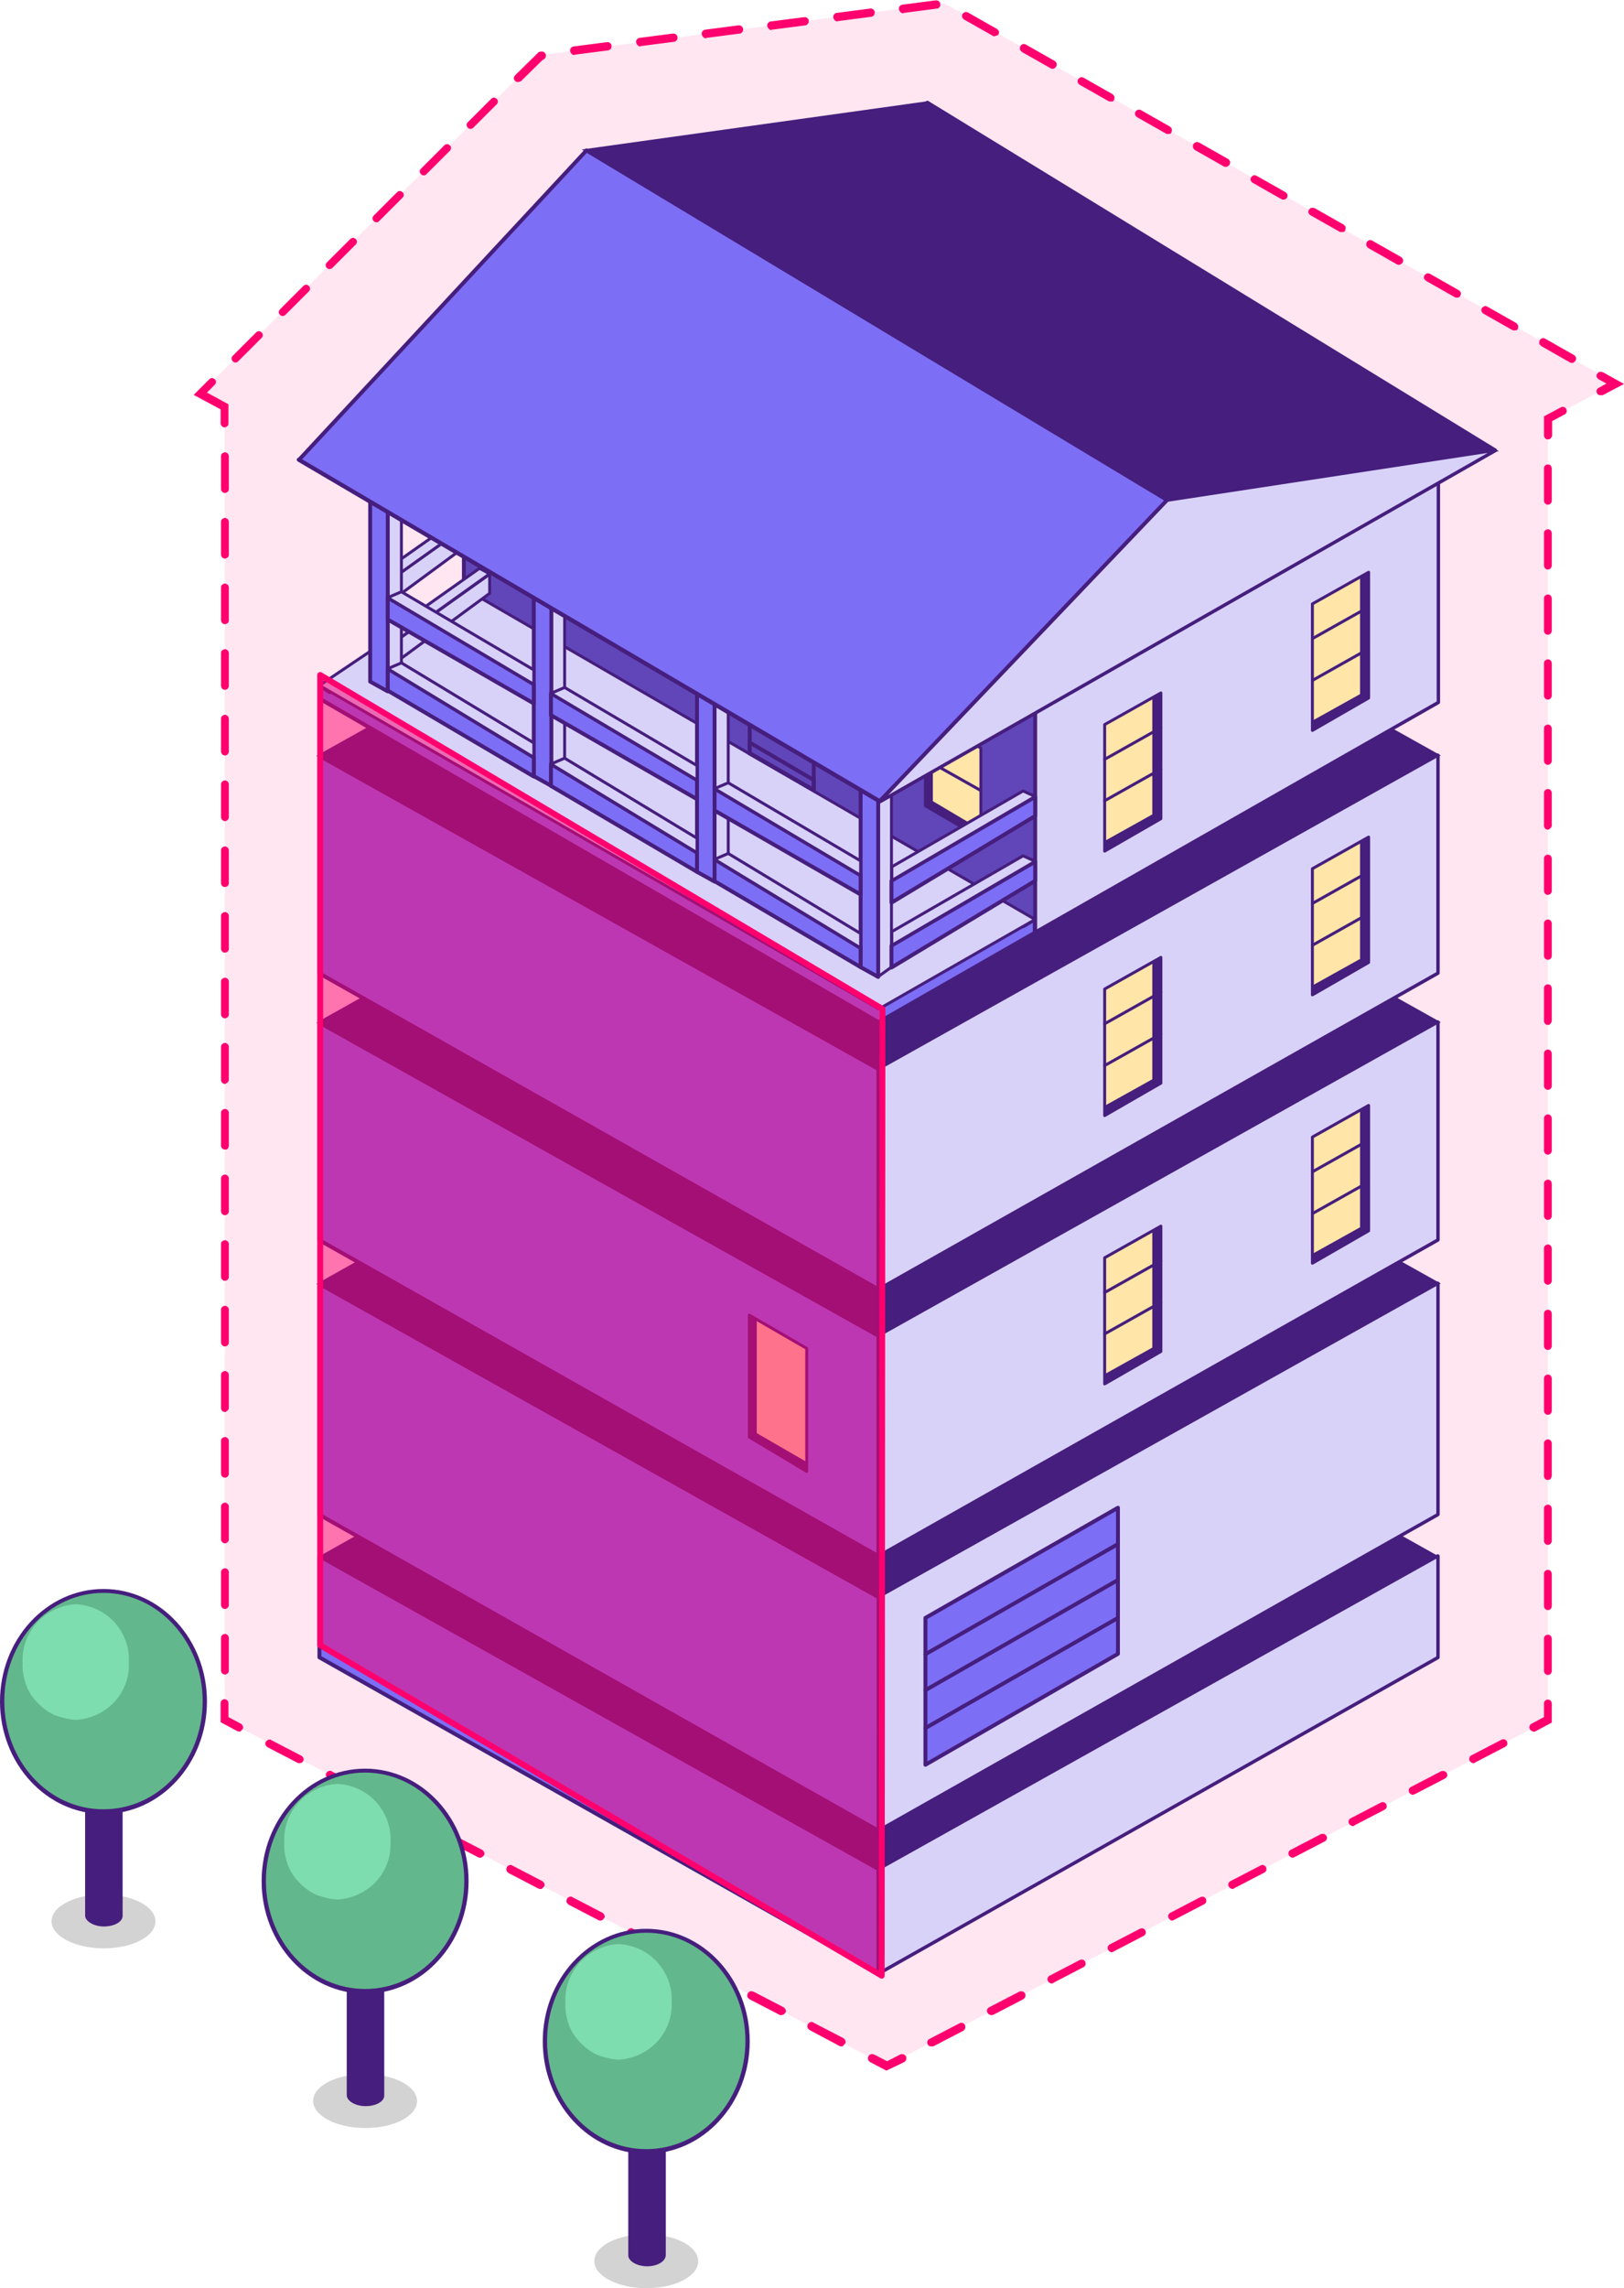 <?xml version="1.0" encoding="utf-8"?>
<!-- Generator: Adobe Illustrator 24.0.1, SVG Export Plug-In . SVG Version: 6.00 Build 0)  -->
<svg version="1.1" id="Livello_1" xmlns="http://www.w3.org/2000/svg" xmlns:xlink="http://www.w3.org/1999/xlink" x="0px" y="0px"
	 viewBox="0 0 415.9 585.8" style="enable-background:new 0 0 415.9 585.8;" xml:space="preserve">
<style type="text/css">
	.st0{clip-path:url(#SVGID_2_);}
	.st1{opacity:0.1;fill:#FF006E;enable-background:new    ;}
	.st2{fill:#FF006E;}
	.st3{clip-path:url(#SVGID_4_);}
	.st4{fill:#D3D3D3;}
	.st5{fill:#461E7D;}
	.st6{fill:#63B78C;}
	.st7{fill:#7EDDAF;}
	.st8{clip-path:url(#SVGID_6_);}
	.st9{clip-path:url(#SVGID_8_);}
	.st10{clip-path:url(#SVGID_10_);}
	.st11{fill:#7D6EF6;stroke:#461E7D;stroke-linecap:round;stroke-linejoin:round;}
	.st12{fill:#D8D2F9;stroke:#461E7D;stroke-width:0.75;stroke-linecap:round;stroke-linejoin:round;}
	.st13{fill:#461E7D;stroke:#461E7D;stroke-width:0.75;stroke-miterlimit:10;}
	.st14{fill:#7D6EF6;}
	.st15{fill:none;stroke:#461E7D;stroke-linecap:round;stroke-linejoin:round;}
	.st16{fill:#D8D2F9;}
	.st17{fill:none;stroke:#461E7D;stroke-width:0.75;stroke-linecap:round;stroke-linejoin:round;}
	.st18{opacity:0.5;fill:#461E7D;enable-background:new    ;}
	.st19{fill:#FFE5A8;stroke:#461E7D;stroke-width:0.75;stroke-linecap:round;stroke-linejoin:round;}
	.st20{fill:none;stroke:#461E7D;stroke-miterlimit:10;}
	.st21{fill:#FF006E;fill-opacity:0.5;stroke:#FF006E;stroke-width:1.5;stroke-linecap:round;stroke-linejoin:round;}
</style>
<g>
	<defs>
		<rect id="SVGID_1_" x="49.5" width="366.4" height="530.1"/>
	</defs>
	<clipPath id="SVGID_2_">
		<use xlink:href="#SVGID_1_"  style="overflow:visible;"/>
	</clipPath>
	<g class="st0">
		<path class="st1" d="M413.7,98.1L241.8,0.8L138.4,14.1l-87.1,86.6l6.2,3.4l0.1,59.9v276.3L227,528.9l169.4-88.5V107.3L413.7,98.1z
			"/>
		<path class="st2" d="M410,101.2c-0.2,0-0.4-0.1-0.6-0.1c-0.2-0.1-0.3-0.2-0.4-0.4c-0.1-0.2-0.2-0.5-0.1-0.8
			c0.1-0.3,0.3-0.5,0.5-0.6l2-1.1l-2-1.1c-0.2-0.1-0.4-0.4-0.5-0.6c-0.1-0.3,0-0.6,0.1-0.8c0.1-0.1,0.2-0.2,0.3-0.3
			c0.1-0.1,0.2-0.2,0.4-0.2c0.1,0,0.3,0,0.4,0c0.1,0,0.3,0.1,0.4,0.1l5.4,3l-5.5,2.9C410.3,101.1,410.1,101.2,410,101.2z"/>
		<path class="st2" d="M402.6,92.9c-0.2,0-0.4,0-0.5-0.1l-7.4-4.2c-0.1-0.1-0.2-0.2-0.3-0.3c-0.1-0.1-0.2-0.2-0.2-0.4
			c0-0.1,0-0.3,0-0.4c0-0.1,0.1-0.3,0.1-0.4c0.1-0.2,0.4-0.4,0.6-0.5c0.3-0.1,0.6,0,0.8,0.1l7.4,4.2c0.2,0.1,0.4,0.4,0.5,0.6
			c0.1,0.3,0,0.6-0.1,0.8c-0.1,0.2-0.2,0.3-0.4,0.4C403,92.9,402.8,92.9,402.6,92.9z M60.3,92.8c-0.1,0-0.3,0-0.4-0.1
			c-0.1-0.1-0.2-0.1-0.3-0.2c-0.2-0.2-0.3-0.5-0.3-0.7c0-0.3,0.1-0.5,0.3-0.7l6-6c0.1-0.1,0.2-0.2,0.3-0.2c0.1-0.1,0.3-0.1,0.4-0.1
			c0.1,0,0.3,0,0.4,0.1c0.1,0.1,0.2,0.1,0.3,0.2c0.2,0.2,0.3,0.5,0.3,0.7s-0.1,0.5-0.3,0.7l-6,6c-0.1,0.1-0.2,0.2-0.3,0.2
			C60.6,92.8,60.5,92.8,60.3,92.8z M387.8,84.6c-0.2,0-0.4,0-0.5-0.1l-7.4-4.2c-0.2-0.1-0.4-0.4-0.5-0.6c-0.1-0.3,0-0.6,0.1-0.8
			c0.1-0.2,0.4-0.4,0.6-0.5c0.3-0.1,0.6,0,0.8,0.1l7.4,4.2c0.1,0.1,0.2,0.2,0.3,0.3c0.1,0.1,0.1,0.2,0.2,0.4c0,0.1,0,0.3,0,0.4
			c0,0.1-0.1,0.3-0.1,0.4c-0.1,0.2-0.2,0.3-0.4,0.4C388.2,84.5,388,84.6,387.8,84.6z M72.4,80.9c-0.1,0-0.3,0-0.4-0.1
			c-0.1-0.1-0.2-0.1-0.3-0.2c-0.1-0.1-0.2-0.2-0.2-0.3c-0.1-0.1-0.1-0.3-0.1-0.4c0-0.1,0-0.3,0.1-0.4c0.1-0.1,0.1-0.2,0.2-0.3l6-6
			c0.1-0.1,0.2-0.2,0.3-0.2c0.1-0.1,0.3-0.1,0.4-0.1s0.3,0,0.4,0.1c0.1,0.1,0.2,0.1,0.3,0.2c0.2,0.2,0.3,0.5,0.3,0.7
			c0,0.3-0.1,0.5-0.3,0.7l-6,6c-0.1,0.1-0.2,0.2-0.4,0.2C72.7,80.9,72.5,80.9,72.4,80.9L72.4,80.9z M373.1,76.2
			c-0.2,0-0.4,0-0.5-0.1l-7.4-4.2c-0.2-0.1-0.4-0.4-0.5-0.6c-0.1-0.3,0-0.6,0.1-0.8c0.1-0.2,0.4-0.4,0.6-0.5c0.3-0.1,0.6,0,0.8,0.1
			l7.4,4.2c0.2,0.1,0.4,0.4,0.5,0.6c0.1,0.3,0,0.6-0.1,0.8c-0.1,0.2-0.2,0.3-0.4,0.4C373.5,76.2,373.3,76.2,373.1,76.2L373.1,76.2z
			 M84.4,68.9c-0.1,0-0.3,0-0.4-0.1c-0.1-0.1-0.2-0.1-0.3-0.2c-0.2-0.2-0.3-0.5-0.3-0.7c0-0.3,0.1-0.5,0.3-0.7l6-6
			c0.1-0.1,0.2-0.2,0.3-0.2c0.1-0.1,0.3-0.1,0.4-0.1c0.1,0,0.3,0,0.4,0.1c0.1,0.1,0.2,0.1,0.3,0.2c0.1,0.1,0.2,0.2,0.2,0.3
			c0.1,0.1,0.1,0.3,0.1,0.4c0,0.1,0,0.3-0.1,0.4c-0.1,0.1-0.1,0.2-0.2,0.3l-6,6c-0.1,0.1-0.2,0.2-0.3,0.2
			C84.7,68.8,84.5,68.9,84.4,68.9z M358.3,67.8c-0.2,0-0.4,0-0.5-0.1l-7.4-4.2c-0.1-0.1-0.2-0.2-0.3-0.3c-0.1-0.1-0.1-0.2-0.2-0.4
			c0-0.1,0-0.3,0-0.4c0-0.1,0.1-0.3,0.1-0.4c0.1-0.2,0.4-0.4,0.6-0.5s0.6,0,0.8,0.1l7.4,4.2c0.2,0.1,0.4,0.4,0.5,0.6
			c0.1,0.3,0,0.6-0.1,0.8c-0.1,0.2-0.2,0.3-0.4,0.4C358.6,67.7,358.5,67.8,358.3,67.8z M343.5,59.4c-0.2,0-0.4,0-0.5-0.1l-7.4-4.2
			c-0.2-0.1-0.4-0.4-0.5-0.6c-0.1-0.3,0-0.6,0.1-0.8c0.1-0.1,0.2-0.2,0.3-0.3c0.1-0.1,0.2-0.2,0.4-0.2c0.1,0,0.3,0,0.4,0
			c0.1,0,0.3,0.1,0.4,0.1l7.4,4.2c0.1,0.1,0.2,0.2,0.3,0.3c0.1,0.1,0.2,0.2,0.2,0.4c0,0.1,0,0.3,0,0.4c0,0.1-0.1,0.3-0.1,0.4
			c-0.1,0.2-0.2,0.3-0.4,0.4C343.9,59.4,343.7,59.4,343.5,59.4L343.5,59.4z M96.4,56.9c-0.1,0-0.3,0-0.4-0.1
			c-0.1-0.1-0.2-0.1-0.3-0.2c-0.1-0.1-0.2-0.2-0.2-0.3c-0.1-0.1-0.1-0.3-0.1-0.4c0-0.1,0-0.3,0.1-0.4c0.1-0.1,0.1-0.2,0.2-0.3l6-6
			c0.1-0.1,0.2-0.2,0.3-0.2c0.1-0.1,0.3-0.1,0.4-0.1s0.3,0,0.4,0.1c0.1,0.1,0.2,0.1,0.3,0.2c0.2,0.2,0.3,0.5,0.3,0.7
			c0,0.3-0.1,0.5-0.3,0.7l-6,6C97,56.8,96.7,56.9,96.4,56.9L96.4,56.9z M328.7,51.1c-0.2,0-0.4,0-0.5-0.1l-7.4-4.2
			c-0.2-0.1-0.4-0.4-0.5-0.6c-0.1-0.3,0-0.6,0.1-0.8c0.1-0.2,0.4-0.4,0.6-0.5c0.3-0.1,0.6,0,0.8,0.1l7.4,4.2
			c0.2,0.1,0.4,0.4,0.5,0.6c0.1,0.3,0,0.6-0.1,0.8c-0.1,0.2-0.2,0.3-0.4,0.4C329.1,51,328.9,51.1,328.7,51.1L328.7,51.1z
			 M108.5,44.9c-0.1,0-0.3,0-0.4-0.1c-0.1-0.1-0.2-0.1-0.3-0.2c-0.2-0.2-0.3-0.5-0.3-0.7c0-0.3,0.1-0.5,0.3-0.7l6-6
			c0.1-0.1,0.2-0.2,0.3-0.2c0.1-0.1,0.3-0.1,0.4-0.1s0.3,0,0.4,0.1c0.1,0.1,0.2,0.1,0.3,0.2c0.1,0.1,0.2,0.2,0.2,0.3
			c0.1,0.1,0.1,0.3,0.1,0.4c0,0.1,0,0.3-0.1,0.4c-0.1,0.1-0.1,0.2-0.2,0.3l-6,6c-0.1,0.1-0.2,0.2-0.3,0.2
			C108.8,44.9,108.6,44.9,108.5,44.9L108.5,44.9z M313.9,42.7c-0.2,0-0.4,0-0.5-0.1l-7.4-4.2c-0.1-0.1-0.2-0.2-0.3-0.3
			c-0.1-0.1-0.1-0.2-0.2-0.4c0-0.1,0-0.3,0-0.4c0-0.1,0.1-0.3,0.1-0.4c0.1-0.1,0.2-0.2,0.3-0.3c0.1-0.1,0.2-0.1,0.4-0.2s0.3,0,0.4,0
			s0.3,0.1,0.4,0.1l7.4,4.2c0.2,0.1,0.4,0.4,0.5,0.6c0.1,0.3,0,0.6-0.1,0.8c-0.1,0.2-0.2,0.3-0.4,0.4
			C314.3,42.7,314.1,42.7,313.9,42.7z M299.1,34.3c-0.2,0-0.4,0-0.5-0.1l-7.4-4.2c-0.2-0.1-0.4-0.4-0.5-0.6c-0.1-0.3,0-0.6,0.1-0.8
			c0.1-0.2,0.4-0.4,0.6-0.5c0.3-0.1,0.6,0,0.8,0.1l7.4,4.2c0.1,0.1,0.2,0.2,0.3,0.3c0.1,0.1,0.2,0.2,0.2,0.4c0,0.1,0,0.3,0,0.4
			c0,0.1-0.1,0.3-0.1,0.4c-0.1,0.2-0.2,0.3-0.4,0.4C299.5,34.3,299.3,34.3,299.1,34.3z M120.5,33c-0.1,0-0.3,0-0.4-0.1
			c-0.1-0.1-0.2-0.1-0.3-0.2c-0.2-0.2-0.3-0.5-0.3-0.7c0-0.3,0.1-0.5,0.3-0.7l6-6c0.1-0.1,0.2-0.2,0.3-0.2c0.1-0.1,0.3-0.1,0.4-0.1
			c0.1,0,0.3,0,0.4,0.1c0.1,0.1,0.2,0.1,0.3,0.2c0.2,0.2,0.3,0.5,0.3,0.7s-0.1,0.5-0.3,0.7l-6,6C121.1,32.8,120.8,33,120.5,33z
			 M284.4,26c-0.2,0-0.4-0.1-0.5-0.1l-7.4-4.2c-0.2-0.1-0.4-0.4-0.5-0.6c-0.1-0.3,0-0.6,0.1-0.8c0.1-0.2,0.4-0.4,0.6-0.5
			c0.3-0.1,0.6,0,0.8,0.1l7.4,4.2c0.1,0.1,0.2,0.2,0.3,0.3c0.1,0.1,0.1,0.2,0.2,0.4c0,0.1,0,0.3,0,0.4c0,0.1-0.1,0.3-0.1,0.4
			c-0.1,0.2-0.2,0.3-0.4,0.4C284.7,25.9,284.6,26,284.4,26z M132.6,21c-0.1,0-0.3,0-0.4-0.1c-0.1-0.1-0.2-0.1-0.3-0.2
			c-0.1-0.1-0.2-0.2-0.2-0.3c-0.1-0.1-0.1-0.3-0.1-0.4c0-0.1,0-0.3,0.1-0.4c0.1-0.1,0.1-0.2,0.2-0.3l6.1-6l0.6-0.1
			c0.3,0,0.6,0,0.8,0.2s0.4,0.4,0.4,0.7c0,0.3,0,0.5-0.2,0.8c-0.2,0.2-0.4,0.4-0.6,0.4l-5.6,5.5C133.1,20.9,132.9,21,132.6,21z
			 M269.6,17.6c-0.2,0-0.4,0-0.5-0.1l-7.4-4.2c-0.1-0.1-0.2-0.2-0.3-0.3c-0.1-0.1-0.1-0.2-0.2-0.4c0-0.1,0-0.3,0-0.4
			c0-0.1,0.1-0.3,0.1-0.4c0.1-0.2,0.4-0.4,0.6-0.5c0.3-0.1,0.6,0,0.8,0.1l7.4,4.2c0.2,0.1,0.4,0.4,0.5,0.6c0.1,0.3,0,0.6-0.1,0.8
			c-0.1,0.2-0.2,0.3-0.4,0.4C270,17.6,269.8,17.6,269.6,17.6z M147.1,14.1c-0.3,0-0.5-0.1-0.7-0.3c-0.2-0.2-0.3-0.4-0.4-0.7
			c0-0.3,0-0.6,0.2-0.8c0.2-0.2,0.4-0.4,0.7-0.4l8.5-1.1c0.1,0,0.3,0,0.4,0c0.1,0,0.3,0.1,0.4,0.2c0.1,0.1,0.2,0.2,0.3,0.3
			c0.1,0.1,0.1,0.3,0.1,0.4c0,0.3,0,0.6-0.2,0.8c-0.2,0.2-0.4,0.4-0.7,0.4l-8.5,1.1H147.1z M164,11.9c-0.3,0-0.5-0.1-0.7-0.3
			c-0.2-0.2-0.3-0.4-0.4-0.7c0-0.3,0-0.6,0.2-0.8c0.2-0.2,0.4-0.4,0.7-0.4l8.5-1.1c0.3,0,0.6,0,0.8,0.2c0.2,0.2,0.4,0.4,0.4,0.7
			c0,0.3,0,0.6-0.2,0.8c-0.2,0.2-0.4,0.4-0.7,0.4l-8.5,1.1L164,11.9z M180.8,9.8c-0.3,0-0.5-0.1-0.7-0.3c-0.2-0.2-0.3-0.4-0.4-0.7
			c0-0.3,0-0.6,0.2-0.8c0.2-0.2,0.4-0.4,0.7-0.4l8.5-1.1c0.3,0,0.6,0,0.8,0.2s0.4,0.4,0.4,0.7c0,0.1,0,0.3,0,0.4s-0.1,0.3-0.2,0.4
			c-0.1,0.1-0.2,0.2-0.3,0.3c-0.1,0.1-0.3,0.1-0.4,0.1l-8.5,1.1L180.8,9.8z M254.8,9.3c-0.2,0-0.4,0-0.5-0.1L246.9,5
			c-0.2-0.1-0.4-0.4-0.5-0.6c-0.1-0.3,0-0.6,0.1-0.8c0.1-0.2,0.4-0.4,0.6-0.5c0.3-0.1,0.6,0,0.8,0.1l7.4,4.2
			c0.2,0.1,0.4,0.4,0.5,0.6c0.1,0.3,0,0.6-0.1,0.8c-0.1,0.1-0.2,0.3-0.4,0.3s-0.3,0.1-0.5,0.1V9.3z M197.6,7.7
			c-0.3,0-0.5-0.1-0.7-0.3c-0.2-0.2-0.3-0.4-0.4-0.7c0-0.1,0-0.3,0-0.4c0-0.1,0.1-0.3,0.2-0.4c0.1-0.1,0.2-0.2,0.3-0.3
			c0.1-0.1,0.3-0.1,0.4-0.1l8.5-1.1c0.1,0,0.3,0,0.4,0c0.1,0,0.3,0.1,0.4,0.2c0.1,0.1,0.2,0.2,0.3,0.3c0.1,0.1,0.1,0.3,0.1,0.4
			c0,0.3,0,0.6-0.2,0.8c-0.2,0.2-0.4,0.4-0.7,0.4l-8.5,1.1H197.6z M214.5,5.5c-0.3,0-0.5-0.1-0.7-0.3c-0.2-0.2-0.3-0.4-0.4-0.7
			c0-0.3,0-0.6,0.2-0.8c0.2-0.2,0.4-0.4,0.7-0.4l8.5-1.1c0.1,0,0.3,0,0.4,0c0.1,0,0.3,0.1,0.4,0.2c0.1,0.1,0.2,0.2,0.3,0.3
			s0.1,0.3,0.1,0.4c0,0.3,0,0.6-0.2,0.8c-0.2,0.2-0.4,0.4-0.7,0.4l-8.5,1.1H214.5z M231.3,3.4c-0.3,0-0.5-0.1-0.7-0.3
			c-0.2-0.2-0.3-0.4-0.4-0.7c0-0.3,0-0.6,0.2-0.8c0.2-0.2,0.4-0.4,0.7-0.4l8.5-1.1c0.3,0,0.6,0,0.8,0.2c0.2,0.2,0.4,0.4,0.4,0.7
			c0,0.1,0,0.3,0,0.4c0,0.1-0.1,0.3-0.2,0.4c-0.1,0.1-0.2,0.2-0.3,0.3c-0.1,0.1-0.3,0.1-0.4,0.1l-8.4,1.1L231.3,3.4z"/>
		<path class="st2" d="M57.5,109.4c-0.3,0-0.5-0.1-0.7-0.3c-0.2-0.2-0.3-0.5-0.3-0.7v-3.6l-6.9-3.7l4-4c0.1-0.1,0.2-0.2,0.3-0.2
			c0.1-0.1,0.3-0.1,0.4-0.1c0.1,0,0.3,0,0.4,0.1c0.1,0.1,0.2,0.1,0.3,0.2c0.1,0.1,0.2,0.2,0.2,0.3c0.1,0.1,0.1,0.3,0.1,0.4
			c0,0.1,0,0.3-0.1,0.4c-0.1,0.1-0.1,0.2-0.2,0.3l-2,2l5.5,3v4.9c0,0.3-0.1,0.6-0.3,0.7C58,109.3,57.8,109.4,57.5,109.4L57.5,109.4z
			"/>
		<path class="st2" d="M57.6,428.7c-0.3,0-0.5-0.1-0.7-0.3c-0.2-0.2-0.3-0.5-0.3-0.7v-8.4c0-0.3,0.1-0.5,0.3-0.7
			c0.2-0.2,0.5-0.3,0.7-0.3s0.5,0.1,0.7,0.3c0.2,0.2,0.3,0.5,0.3,0.7v8.4c0,0.3-0.1,0.5-0.3,0.7C58.1,428.6,57.8,428.7,57.6,428.7z
			 M57.6,411.9c-0.3,0-0.5-0.1-0.7-0.3c-0.2-0.2-0.3-0.5-0.3-0.7v-8.4c0-0.3,0.1-0.6,0.3-0.7c0.2-0.2,0.5-0.3,0.7-0.3
			s0.5,0.1,0.7,0.3c0.2,0.2,0.3,0.5,0.3,0.7v8.4c0,0.1,0,0.3-0.1,0.4c-0.1,0.1-0.1,0.2-0.2,0.3c-0.1,0.1-0.2,0.2-0.3,0.2
			C57.8,411.9,57.7,411.9,57.6,411.9L57.6,411.9z M57.6,395.1c-0.3,0-0.5-0.1-0.7-0.3c-0.2-0.2-0.3-0.5-0.3-0.7v-8.4
			c0-0.3,0.1-0.5,0.3-0.7c0.2-0.2,0.5-0.3,0.7-0.3s0.5,0.1,0.7,0.3c0.2,0.2,0.3,0.5,0.3,0.7v8.4c0,0.1,0,0.3-0.1,0.4
			c-0.1,0.1-0.1,0.2-0.2,0.3c-0.1,0.1-0.2,0.2-0.3,0.2C57.8,395.1,57.7,395.1,57.6,395.1L57.6,395.1z M57.6,378.3
			c-0.3,0-0.5-0.1-0.7-0.3c-0.2-0.2-0.3-0.5-0.3-0.7v-8.4c0-0.3,0.1-0.6,0.3-0.7c0.2-0.2,0.5-0.3,0.7-0.3s0.5,0.1,0.7,0.3
			c0.2,0.2,0.3,0.5,0.3,0.7v8.4c0,0.1,0,0.3-0.1,0.4c-0.1,0.1-0.1,0.2-0.2,0.3c-0.1,0.1-0.2,0.2-0.3,0.2
			C57.8,378.3,57.7,378.3,57.6,378.3L57.6,378.3z M57.6,361.5c-0.3,0-0.5-0.1-0.7-0.3c-0.2-0.2-0.3-0.5-0.3-0.7V352
			c0-0.3,0.1-0.6,0.3-0.7c0.2-0.2,0.5-0.3,0.7-0.3s0.5,0.1,0.7,0.3c0.2,0.2,0.3,0.5,0.3,0.7v8.4c0,0.1,0,0.3-0.1,0.4
			c-0.1,0.1-0.1,0.2-0.2,0.3s-0.2,0.2-0.3,0.2C57.8,361.5,57.7,361.5,57.6,361.5L57.6,361.5z M57.6,344.7c-0.3,0-0.5-0.1-0.7-0.3
			c-0.2-0.2-0.3-0.5-0.3-0.7v-8.4c0-0.3,0.1-0.5,0.3-0.7c0.2-0.2,0.5-0.3,0.7-0.3s0.5,0.1,0.7,0.3c0.2,0.2,0.3,0.5,0.3,0.7v8.4
			c0,0.1,0,0.3-0.1,0.4c-0.1,0.1-0.1,0.2-0.2,0.3c-0.1,0.1-0.2,0.2-0.3,0.2C57.8,344.7,57.7,344.7,57.6,344.7L57.6,344.7z
			 M57.6,327.9c-0.3,0-0.5-0.1-0.7-0.3c-0.2-0.2-0.3-0.5-0.3-0.7v-8.4c0-0.3,0.1-0.6,0.3-0.7c0.2-0.2,0.5-0.3,0.7-0.3
			s0.5,0.1,0.7,0.3c0.2,0.2,0.3,0.5,0.3,0.7v8.4c0,0.1,0,0.3-0.1,0.4c-0.1,0.1-0.1,0.2-0.2,0.3c-0.1,0.1-0.2,0.2-0.3,0.2
			C57.8,327.9,57.7,327.9,57.6,327.9L57.6,327.9z M57.6,311.1c-0.3,0-0.5-0.1-0.7-0.3c-0.2-0.2-0.3-0.5-0.3-0.7v-8.4
			c0-0.3,0.1-0.5,0.3-0.7c0.2-0.2,0.5-0.3,0.7-0.3s0.5,0.1,0.7,0.3c0.2,0.2,0.3,0.5,0.3,0.7v8.4c0,0.1,0,0.3-0.1,0.4
			c-0.1,0.1-0.1,0.2-0.2,0.3S58.1,311,58,311C57.8,311.1,57.7,311.1,57.6,311.1L57.6,311.1z M57.6,294.3c-0.3,0-0.5-0.1-0.7-0.3
			c-0.2-0.2-0.3-0.5-0.3-0.7v-8.4c0-0.3,0.1-0.5,0.3-0.7c0.2-0.2,0.5-0.3,0.7-0.3s0.5,0.1,0.7,0.3c0.2,0.2,0.3,0.5,0.3,0.7v8.4
			c0,0.1,0,0.3-0.1,0.4c0,0.1-0.1,0.3-0.2,0.4c-0.1,0.1-0.2,0.2-0.4,0.2C57.8,294.3,57.7,294.3,57.6,294.3L57.6,294.3z M57.6,277.5
			c-0.3,0-0.5-0.1-0.7-0.3c-0.2-0.2-0.3-0.5-0.3-0.7V268c0-0.3,0.1-0.5,0.3-0.7c0.2-0.2,0.5-0.3,0.7-0.3s0.5,0.1,0.7,0.3
			c0.2,0.2,0.3,0.5,0.3,0.7v8.4c0,0.1,0,0.3-0.1,0.4c-0.1,0.1-0.1,0.2-0.2,0.3s-0.2,0.2-0.3,0.2C57.8,277.5,57.7,277.5,57.6,277.5
			L57.6,277.5z M57.6,260.7c-0.3,0-0.5-0.1-0.7-0.3c-0.2-0.2-0.3-0.5-0.3-0.7v-8.4c0-0.3,0.1-0.6,0.3-0.7c0.2-0.2,0.5-0.3,0.7-0.3
			s0.5,0.1,0.7,0.3c0.2,0.2,0.3,0.5,0.3,0.7v8.4c0,0.1,0,0.3-0.1,0.4c-0.1,0.1-0.1,0.2-0.2,0.3c-0.1,0.1-0.2,0.2-0.3,0.2
			C57.8,260.7,57.7,260.7,57.6,260.7L57.6,260.7z M57.6,243.9c-0.3,0-0.5-0.1-0.7-0.3c-0.2-0.2-0.3-0.5-0.3-0.7v-8.4
			c0-0.3,0.1-0.6,0.3-0.7c0.2-0.2,0.5-0.3,0.7-0.3s0.5,0.1,0.7,0.3c0.2,0.2,0.3,0.5,0.3,0.7v8.4c0,0.1,0,0.3-0.1,0.4
			c-0.1,0.1-0.1,0.2-0.2,0.3c-0.1,0.1-0.2,0.2-0.3,0.2C57.8,243.8,57.7,243.9,57.6,243.9L57.6,243.9z M57.6,227.1
			c-0.3,0-0.5-0.1-0.7-0.3c-0.2-0.2-0.3-0.5-0.3-0.7v-8.4c0-0.3,0.1-0.6,0.3-0.7c0.2-0.2,0.5-0.3,0.7-0.3s0.5,0.1,0.7,0.3
			c0.2,0.2,0.3,0.5,0.3,0.7v8.4c0,0.1,0,0.3-0.1,0.4c-0.1,0.1-0.1,0.2-0.2,0.3s-0.2,0.2-0.3,0.2C57.8,227,57.7,227.1,57.6,227.1
			L57.6,227.1z M57.6,210.2c-0.3,0-0.5-0.1-0.7-0.3c-0.2-0.2-0.3-0.5-0.3-0.7v-8.4c0-0.3,0.1-0.5,0.3-0.7c0.2-0.2,0.5-0.3,0.7-0.3
			s0.5,0.1,0.7,0.3c0.2,0.2,0.3,0.5,0.3,0.7v8.4c0,0.1,0,0.3-0.1,0.4c-0.1,0.1-0.1,0.2-0.2,0.3c-0.1,0.1-0.2,0.2-0.3,0.2
			C57.8,210.2,57.7,210.3,57.6,210.2L57.6,210.2z M57.6,193.4c-0.3,0-0.5-0.1-0.7-0.3c-0.2-0.2-0.3-0.5-0.3-0.7V184
			c0-0.3,0.1-0.6,0.3-0.7c0.2-0.2,0.5-0.3,0.7-0.3s0.5,0.1,0.7,0.3c0.2,0.2,0.3,0.5,0.3,0.7v8.4c0,0.1,0,0.3-0.1,0.4
			c-0.1,0.1-0.1,0.2-0.2,0.3c-0.1,0.1-0.2,0.2-0.3,0.2C57.8,193.4,57.7,193.5,57.6,193.4L57.6,193.4z M57.6,176.6
			c-0.3,0-0.5-0.1-0.7-0.3c-0.2-0.2-0.3-0.5-0.3-0.7v-8.4c0-0.3,0.1-0.6,0.3-0.7c0.2-0.2,0.5-0.3,0.7-0.3s0.5,0.1,0.7,0.3
			c0.2,0.2,0.3,0.5,0.3,0.7v8.4c0,0.1,0,0.3-0.1,0.4c-0.1,0.1-0.1,0.2-0.2,0.3c-0.1,0.1-0.2,0.2-0.3,0.2
			C57.8,176.6,57.7,176.6,57.6,176.6L57.6,176.6z M57.6,159.8c-0.3,0-0.5-0.1-0.7-0.3c-0.2-0.2-0.3-0.5-0.3-0.7v-8.4
			c0-0.3,0.1-0.6,0.3-0.7c0.2-0.2,0.5-0.3,0.7-0.3s0.5,0.1,0.7,0.3c0.2,0.2,0.3,0.5,0.3,0.7v8.4c0,0.3-0.1,0.6-0.3,0.7
			C58.1,159.7,57.8,159.8,57.6,159.8L57.6,159.8z M57.6,143c-0.3,0-0.5-0.1-0.7-0.3c-0.2-0.2-0.3-0.5-0.3-0.7v-8.4
			c0-0.3,0.1-0.6,0.3-0.7c0.2-0.2,0.5-0.3,0.7-0.3s0.5,0.1,0.7,0.3c0.2,0.2,0.3,0.5,0.3,0.7v8.4c0,0.3-0.1,0.6-0.3,0.7
			C58.1,142.9,57.8,143,57.6,143L57.6,143z M57.6,126.2c-0.3,0-0.5-0.1-0.7-0.3c-0.2-0.2-0.3-0.5-0.3-0.7v-8.4
			c0-0.3,0.1-0.6,0.3-0.7c0.2-0.2,0.5-0.3,0.7-0.3s0.5,0.1,0.7,0.3c0.2,0.2,0.3,0.5,0.3,0.7v8.4c0,0.3-0.1,0.5-0.3,0.7
			C58.1,126.1,57.8,126.2,57.6,126.2z"/>
		<path class="st2" d="M61.3,443.3c-0.2,0-0.3,0-0.5-0.1l-4.3-2.3v-4.9c0-0.3,0.1-0.5,0.3-0.7c0.2-0.2,0.5-0.3,0.7-0.3
			s0.5,0.1,0.7,0.3c0.2,0.2,0.3,0.5,0.3,0.7v3.6l3.2,1.7c0.2,0.1,0.4,0.4,0.5,0.6c0.1,0.3,0.1,0.6-0.1,0.8c-0.1,0.2-0.2,0.3-0.4,0.4
			C61.7,443.3,61.5,443.3,61.3,443.3z"/>
		<path class="st2" d="M215.5,523.9c-0.2,0-0.3,0-0.5-0.1l-7.7-4.1c-0.1-0.1-0.2-0.2-0.3-0.3c-0.1-0.1-0.2-0.2-0.2-0.4
			c0-0.1-0.1-0.3,0-0.4c0-0.1,0.1-0.3,0.1-0.4c0.1-0.2,0.4-0.4,0.6-0.5c0.3-0.1,0.6-0.1,0.8,0.1l7.7,4c0.2,0.1,0.4,0.4,0.5,0.6
			c0.1,0.3,0.1,0.6-0.1,0.8c-0.1,0.2-0.2,0.3-0.4,0.4C215.9,523.9,215.7,523.9,215.5,523.9z M200.1,515.9c-0.2,0-0.3,0-0.5-0.1
			l-7.7-4c-0.1-0.1-0.2-0.2-0.3-0.3s-0.2-0.2-0.2-0.4c0-0.1-0.1-0.3,0-0.4c0-0.1,0.1-0.3,0.1-0.4c0.1-0.1,0.2-0.2,0.3-0.3
			c0.1-0.1,0.2-0.2,0.4-0.2c0.1,0,0.3-0.1,0.4,0c0.1,0,0.3,0.1,0.4,0.1l7.7,4c0.2,0.1,0.4,0.4,0.5,0.6c0.1,0.3,0.1,0.6-0.1,0.8
			c-0.1,0.2-0.2,0.3-0.4,0.4C200.5,515.8,200.3,515.9,200.1,515.9L200.1,515.9z M184.6,507.8c-0.2,0-0.3,0-0.5-0.1l-7.7-4
			c-0.1-0.1-0.2-0.2-0.3-0.3c-0.1-0.1-0.2-0.2-0.2-0.4c0-0.1-0.1-0.3,0-0.4c0-0.1,0.1-0.3,0.1-0.4c0.1-0.2,0.4-0.4,0.6-0.5
			c0.3-0.1,0.6-0.1,0.8,0.1l7.7,4c0.2,0.1,0.4,0.4,0.5,0.6c0.1,0.3,0.1,0.6-0.1,0.8c-0.1,0.2-0.2,0.3-0.4,0.4
			C185,507.7,184.9,507.8,184.6,507.8L184.6,507.8z M169.3,499.8c-0.2,0-0.3,0-0.5-0.1l-7.7-4c-0.1-0.1-0.2-0.2-0.3-0.3
			c-0.1-0.1-0.2-0.2-0.2-0.4c0-0.1-0.1-0.3,0-0.4c0-0.1,0.1-0.3,0.1-0.4c0.1-0.2,0.4-0.4,0.6-0.5c0.3-0.1,0.6-0.1,0.8,0.1l7.7,4
			c0.2,0.1,0.4,0.4,0.5,0.6c0.1,0.3,0.1,0.6-0.1,0.8c-0.1,0.2-0.2,0.3-0.4,0.4C169.6,499.7,169.4,499.8,169.3,499.8z M153.8,491.7
			c-0.2,0-0.3,0-0.5-0.1l-7.7-4c-0.1-0.1-0.2-0.2-0.3-0.3c-0.1-0.1-0.2-0.2-0.2-0.4c0-0.1-0.1-0.3,0-0.4c0-0.1,0.1-0.3,0.1-0.4
			c0.1-0.2,0.4-0.4,0.6-0.5c0.3-0.1,0.6-0.1,0.8,0.1l7.7,4c0.2,0.1,0.4,0.4,0.5,0.6c0.1,0.3,0.1,0.6-0.1,0.8
			c-0.1,0.2-0.2,0.3-0.4,0.4C154.2,491.6,154,491.7,153.8,491.7z M138.4,483.6c-0.2,0-0.3,0-0.5-0.1l-7.7-4
			c-0.1-0.1-0.2-0.2-0.3-0.3c-0.1-0.1-0.2-0.2-0.2-0.4c0-0.1-0.1-0.3,0-0.4c0-0.1,0.1-0.3,0.1-0.4c0.1-0.2,0.4-0.4,0.6-0.5
			c0.3-0.1,0.6-0.1,0.8,0.1l7.7,4c0.2,0.1,0.4,0.4,0.5,0.6c0.1,0.3,0.1,0.6-0.1,0.8c-0.1,0.2-0.2,0.3-0.4,0.4
			C138.8,483.6,138.6,483.6,138.4,483.6z M123,475.6c-0.2,0-0.3,0-0.5-0.1l-7.7-4c-0.1-0.1-0.2-0.2-0.3-0.3
			c-0.1-0.1-0.2-0.2-0.2-0.4c0-0.1-0.1-0.3,0-0.4c0-0.1,0.1-0.3,0.1-0.4c0.1-0.2,0.4-0.4,0.6-0.5c0.3-0.1,0.6-0.1,0.8,0.1l7.7,4
			c0.2,0.1,0.4,0.4,0.5,0.6c0.1,0.3,0.1,0.6-0.1,0.8c-0.1,0.2-0.2,0.3-0.4,0.4C123.4,475.5,123.2,475.6,123,475.6z M107.5,467.5
			c-0.2,0-0.3,0-0.5-0.1l-7.7-4c-0.2-0.1-0.4-0.4-0.5-0.6c-0.1-0.3-0.1-0.6,0.1-0.8c0.1-0.2,0.4-0.4,0.6-0.5
			c0.3-0.1,0.6-0.1,0.8,0.1l7.7,4c0.2,0.1,0.4,0.4,0.5,0.6c0.1,0.3,0.1,0.6-0.1,0.8c-0.1,0.2-0.2,0.3-0.4,0.4
			C107.9,467.5,107.7,467.5,107.5,467.5z M92.2,459.4c-0.2,0-0.3,0-0.5-0.1l-7.7-4c-0.2-0.1-0.4-0.4-0.5-0.6
			c-0.1-0.3-0.1-0.6,0.1-0.8c0.1-0.2,0.3-0.4,0.6-0.5s0.6-0.1,0.8,0.1l7.7,4c0.2,0.1,0.4,0.4,0.5,0.6c0.1,0.3,0.1,0.6-0.1,0.8
			c-0.1,0.2-0.2,0.3-0.4,0.4C92.5,459.4,92.3,459.4,92.2,459.4z M76.7,451.4c-0.2,0-0.3,0-0.5-0.1l-7.7-4c-0.2-0.1-0.4-0.4-0.5-0.6
			c-0.1-0.3-0.1-0.6,0.1-0.8c0.1-0.2,0.4-0.4,0.6-0.5c0.3-0.1,0.6-0.1,0.8,0.1l7.7,4c0.2,0.1,0.4,0.4,0.5,0.6
			c0.1,0.3,0.1,0.6-0.1,0.8c-0.1,0.2-0.2,0.3-0.4,0.4C77.1,451.3,76.9,451.4,76.7,451.4L76.7,451.4z"/>
		<path class="st2" d="M227,530.1l-4.2-2.2c-0.1-0.1-0.2-0.2-0.3-0.3c-0.1-0.1-0.2-0.2-0.2-0.4c0-0.1-0.1-0.3,0-0.4
			c0-0.1,0.1-0.3,0.1-0.4c0.1-0.1,0.2-0.2,0.3-0.3c0.1-0.1,0.2-0.2,0.4-0.2c0.1,0,0.3-0.1,0.4,0c0.1,0,0.3,0.1,0.4,0.1l3.3,1.7
			l3.3-1.7c0.1-0.1,0.3-0.1,0.4-0.1c0.1,0,0.3,0,0.4,0c0.1,0,0.3,0.1,0.4,0.2c0.1,0.1,0.2,0.2,0.3,0.3c0.1,0.1,0.1,0.3,0.1,0.4
			c0,0.1,0,0.3,0,0.4c0,0.1-0.1,0.3-0.2,0.4c-0.1,0.1-0.2,0.2-0.3,0.3L227,530.1z"/>
		<path class="st2" d="M238.5,523.9c-0.2,0-0.4,0-0.5-0.1c-0.2-0.1-0.3-0.2-0.4-0.4c-0.1-0.2-0.2-0.5-0.1-0.8
			c0.1-0.3,0.3-0.5,0.5-0.6l7.7-4c0.2-0.1,0.5-0.2,0.8-0.1c0.3,0.1,0.5,0.3,0.6,0.5c0.1,0.1,0.1,0.3,0.1,0.4c0,0.1,0,0.3,0,0.4
			c0,0.1-0.1,0.3-0.2,0.4c-0.1,0.1-0.2,0.2-0.3,0.3l-7.7,4C238.8,523.9,238.6,523.9,238.5,523.9z M253.9,515.9
			c-0.2,0-0.4-0.1-0.6-0.2s-0.3-0.2-0.4-0.4c-0.1-0.2-0.2-0.5-0.1-0.8c0.1-0.3,0.3-0.5,0.5-0.6l7.7-4c0.1-0.1,0.3-0.1,0.4-0.1
			c0.1,0,0.3,0,0.4,0c0.1,0,0.3,0.1,0.4,0.2c0.1,0.1,0.2,0.2,0.3,0.3c0.1,0.1,0.1,0.3,0.1,0.4c0,0.1,0,0.3,0,0.4
			c0,0.1-0.1,0.3-0.2,0.4s-0.2,0.2-0.3,0.3l-7.7,4C254.2,515.8,254,515.9,253.9,515.9z M269.3,507.8c-0.2,0-0.4-0.1-0.5-0.2
			c-0.2-0.1-0.3-0.2-0.4-0.4c-0.1-0.2-0.2-0.5-0.1-0.8c0.1-0.3,0.3-0.5,0.5-0.6l7.7-4c0.2-0.1,0.5-0.2,0.8-0.1
			c0.3,0.1,0.5,0.3,0.6,0.5c0.1,0.2,0.2,0.5,0.1,0.8c-0.1,0.3-0.3,0.5-0.5,0.6l-7.7,4C269.6,507.8,269.5,507.8,269.3,507.8z
			 M284.7,499.8c-0.2,0-0.4-0.1-0.5-0.2c-0.2-0.1-0.3-0.2-0.4-0.4c-0.1-0.2-0.2-0.5-0.1-0.8c0.1-0.3,0.3-0.5,0.5-0.6l7.7-4
			c0.2-0.1,0.5-0.2,0.8-0.1c0.3,0.1,0.5,0.3,0.6,0.5c0.1,0.2,0.2,0.5,0.1,0.8c-0.1,0.3-0.3,0.5-0.5,0.6l-7.7,4
			C285.1,499.7,284.9,499.8,284.7,499.8z M300.2,491.7c-0.2,0-0.4-0.1-0.5-0.2s-0.3-0.2-0.4-0.4c-0.1-0.2-0.2-0.5-0.1-0.8
			c0.1-0.3,0.3-0.5,0.5-0.6l7.7-4c0.2-0.1,0.5-0.2,0.8-0.1c0.3,0.1,0.5,0.3,0.6,0.5c0.1,0.2,0.2,0.5,0.1,0.8
			c-0.1,0.3-0.3,0.5-0.5,0.6l-7.7,4C300.5,491.6,300.3,491.7,300.2,491.7z M315.6,483.6c-0.2,0-0.4-0.1-0.5-0.2
			c-0.2-0.1-0.3-0.2-0.4-0.4c-0.1-0.2-0.2-0.5-0.1-0.8c0.1-0.3,0.3-0.5,0.5-0.6l7.7-4c0.2-0.1,0.5-0.2,0.8-0.1
			c0.3,0.1,0.5,0.3,0.6,0.5c0.1,0.2,0.2,0.5,0.1,0.8c-0.1,0.3-0.3,0.5-0.5,0.6l-7.7,4C315.9,483.6,315.7,483.6,315.6,483.6
			L315.6,483.6z M331,475.6c-0.2,0-0.4-0.1-0.5-0.2c-0.2-0.1-0.3-0.2-0.4-0.4c-0.1-0.2-0.2-0.5-0.1-0.8c0.1-0.3,0.3-0.5,0.5-0.6
			l7.7-4c0.1-0.1,0.3-0.1,0.4-0.1c0.1,0,0.3,0,0.4,0c0.1,0,0.3,0.1,0.4,0.2c0.1,0.1,0.2,0.2,0.3,0.3c0.1,0.2,0.2,0.5,0.1,0.8
			c-0.1,0.3-0.3,0.5-0.5,0.6l-7.7,4C331.3,475.5,331.2,475.6,331,475.6L331,475.6z M346.4,467.5c-0.2,0-0.4-0.1-0.5-0.2
			c-0.2-0.1-0.3-0.2-0.4-0.4c-0.1-0.2-0.2-0.5-0.1-0.8c0.1-0.3,0.3-0.5,0.5-0.6l7.7-4c0.2-0.1,0.5-0.2,0.8-0.1
			c0.3,0.1,0.5,0.3,0.6,0.5c0.1,0.2,0.2,0.5,0.1,0.8c-0.1,0.3-0.3,0.5-0.5,0.6l-7.7,4C346.8,467.5,346.6,467.5,346.4,467.5
			L346.4,467.5z M361.8,459.5c-0.2,0-0.4-0.1-0.5-0.2c-0.2-0.1-0.3-0.2-0.4-0.4c-0.1-0.2-0.2-0.5-0.1-0.8c0.1-0.3,0.3-0.5,0.5-0.6
			l7.7-4c0.1-0.1,0.3-0.1,0.4-0.1c0.1,0,0.3,0,0.4,0c0.1,0,0.3,0.1,0.4,0.2c0.1,0.1,0.2,0.2,0.3,0.3c0.1,0.2,0.2,0.5,0.1,0.8
			c-0.1,0.3-0.3,0.5-0.5,0.6l-7.7,4C362.2,459.4,362,459.4,361.8,459.5L361.8,459.5z M377.3,451.4c-0.2,0-0.4-0.1-0.5-0.2
			c-0.2-0.1-0.3-0.2-0.4-0.4c-0.1-0.2-0.2-0.5-0.1-0.8c0.1-0.3,0.3-0.5,0.5-0.6l7.7-4c0.2-0.1,0.5-0.2,0.8-0.1
			c0.3,0.1,0.5,0.3,0.6,0.5c0.1,0.2,0.2,0.5,0.1,0.8c-0.1,0.3-0.3,0.5-0.5,0.6l-7.7,4C377.6,451.4,377.4,451.4,377.3,451.4
			L377.3,451.4z"/>
		<path class="st2" d="M392.7,443.3c-0.2,0-0.4-0.1-0.5-0.2c-0.2-0.1-0.3-0.2-0.4-0.4c-0.1-0.2-0.2-0.5-0.1-0.8
			c0.1-0.3,0.3-0.5,0.5-0.6l3.2-1.7v-3.5c0-0.3,0.1-0.5,0.3-0.7c0.2-0.2,0.5-0.3,0.7-0.3c0.3,0,0.5,0.1,0.7,0.3
			c0.2,0.2,0.3,0.5,0.3,0.7v4.9l-4.3,2.3C393,443.3,392.8,443.4,392.7,443.3z"/>
		<path class="st2" d="M396.4,428.8c-0.3,0-0.5-0.1-0.7-0.3c-0.2-0.2-0.3-0.5-0.3-0.7v-8.3c0-0.3,0.1-0.6,0.3-0.7
			c0.2-0.2,0.5-0.3,0.7-0.3c0.3,0,0.6,0.1,0.7,0.3c0.2,0.2,0.3,0.5,0.3,0.7v8.3c0,0.3-0.1,0.5-0.3,0.7
			C397,428.7,396.7,428.8,396.4,428.8z M396.4,412.2c-0.3,0-0.5-0.1-0.7-0.3c-0.2-0.2-0.3-0.5-0.3-0.7v-8.3c0-0.3,0.1-0.6,0.3-0.7
			c0.2-0.2,0.5-0.3,0.7-0.3c0.3,0,0.6,0.1,0.7,0.3c0.2,0.2,0.3,0.5,0.3,0.7v8.3c0,0.3-0.1,0.5-0.3,0.7
			C397,412.1,396.7,412.2,396.4,412.2z M396.4,395.5c-0.3,0-0.5-0.1-0.7-0.3c-0.2-0.2-0.3-0.5-0.3-0.7v-8.3c0-0.3,0.1-0.6,0.3-0.7
			c0.2-0.2,0.5-0.3,0.7-0.3c0.3,0,0.6,0.1,0.7,0.3c0.2,0.2,0.3,0.5,0.3,0.7v8.3c0,0.1,0,0.3-0.1,0.4c-0.1,0.1-0.1,0.2-0.2,0.3
			c-0.1,0.1-0.2,0.2-0.3,0.2C396.7,395.5,396.6,395.5,396.4,395.5z M396.4,378.9c-0.3,0-0.5-0.1-0.7-0.3c-0.2-0.2-0.3-0.5-0.3-0.7
			v-8.4c0-0.3,0.1-0.5,0.3-0.7c0.2-0.2,0.5-0.3,0.7-0.3c0.3,0,0.6,0.1,0.7,0.3c0.2,0.2,0.3,0.5,0.3,0.7v8.3c0,0.1,0,0.3-0.1,0.4
			c-0.1,0.1-0.1,0.3-0.2,0.4s-0.2,0.2-0.3,0.2C396.7,378.8,396.6,378.9,396.4,378.9z M396.4,362.2c-0.3,0-0.5-0.1-0.7-0.3
			c-0.2-0.2-0.3-0.5-0.3-0.7v-8.3c0-0.3,0.1-0.5,0.3-0.7c0.2-0.2,0.5-0.3,0.7-0.3c0.3,0,0.6,0.1,0.7,0.3c0.2,0.2,0.3,0.5,0.3,0.7
			v8.3c0,0.3-0.1,0.5-0.3,0.7C397,362.1,396.7,362.2,396.4,362.2z M396.4,345.6c-0.3,0-0.5-0.1-0.7-0.3c-0.2-0.2-0.3-0.5-0.3-0.7
			v-8.3c0-0.3,0.1-0.5,0.3-0.7c0.2-0.2,0.5-0.3,0.7-0.3c0.3,0,0.6,0.1,0.7,0.3c0.2,0.2,0.3,0.5,0.3,0.7v8.3c0,0.3-0.1,0.5-0.3,0.7
			C397,345.5,396.7,345.6,396.4,345.6z M396.4,328.9c-0.3,0-0.5-0.1-0.7-0.3c-0.2-0.2-0.3-0.5-0.3-0.7v-8.3c0-0.3,0.1-0.5,0.3-0.7
			c0.2-0.2,0.5-0.3,0.7-0.3c0.3,0,0.6,0.1,0.7,0.3c0.2,0.2,0.3,0.5,0.3,0.7v8.3c0,0.1,0,0.3-0.1,0.4c-0.1,0.1-0.1,0.2-0.2,0.3
			c-0.1,0.1-0.2,0.2-0.3,0.2C396.7,328.9,396.6,328.9,396.4,328.9z M396.4,312.3c-0.3,0-0.5-0.1-0.7-0.3c-0.2-0.2-0.3-0.5-0.3-0.7
			v-8.3c0-0.3,0.1-0.5,0.3-0.7c0.2-0.2,0.5-0.3,0.7-0.3c0.3,0,0.6,0.1,0.7,0.3c0.2,0.2,0.3,0.5,0.3,0.7v8.3c0,0.1,0,0.3-0.1,0.4
			c-0.1,0.1-0.1,0.2-0.2,0.3c-0.1,0.1-0.2,0.2-0.3,0.2C396.7,312.3,396.6,312.3,396.4,312.3z M396.4,295.6c-0.3,0-0.5-0.1-0.7-0.3
			c-0.2-0.2-0.3-0.5-0.3-0.7v-8.3c0-0.3,0.1-0.5,0.3-0.7c0.2-0.2,0.5-0.3,0.7-0.3c0.3,0,0.6,0.1,0.7,0.3c0.2,0.2,0.3,0.5,0.3,0.7
			v8.3c0,0.1,0,0.3-0.1,0.4c-0.1,0.1-0.1,0.2-0.2,0.3c-0.1,0.1-0.2,0.2-0.3,0.2C396.7,295.6,396.6,295.6,396.4,295.6z M396.4,279
			c-0.3,0-0.5-0.1-0.7-0.3c-0.2-0.2-0.3-0.5-0.3-0.7v-8.3c0-0.3,0.1-0.6,0.3-0.7c0.2-0.2,0.5-0.3,0.7-0.3c0.3,0,0.6,0.1,0.7,0.3
			c0.2,0.2,0.3,0.5,0.3,0.7v8.3c0,0.3-0.1,0.5-0.3,0.7C397,278.9,396.7,279,396.4,279z M396.4,262.4c-0.3,0-0.5-0.1-0.7-0.3
			c-0.2-0.2-0.3-0.5-0.3-0.7V253c0-0.3,0.1-0.6,0.3-0.7c0.2-0.2,0.5-0.3,0.7-0.3c0.3,0,0.6,0.1,0.7,0.3c0.2,0.2,0.3,0.5,0.3,0.7v8.3
			c0,0.3-0.1,0.5-0.3,0.7C397,262.3,396.7,262.4,396.4,262.4z M396.4,245.7c-0.3,0-0.5-0.1-0.7-0.3c-0.2-0.2-0.3-0.5-0.3-0.7v-8.3
			c0-0.3,0.1-0.5,0.3-0.7c0.2-0.2,0.5-0.3,0.7-0.3c0.3,0,0.6,0.1,0.7,0.3c0.2,0.2,0.3,0.5,0.3,0.7v8.3c0,0.3-0.1,0.6-0.3,0.7
			C397,245.6,396.7,245.7,396.4,245.7z M396.4,229.1c-0.3,0-0.5-0.1-0.7-0.3c-0.2-0.2-0.3-0.5-0.3-0.7v-8.3c0-0.3,0.1-0.6,0.3-0.7
			c0.2-0.2,0.5-0.3,0.7-0.3c0.3,0,0.6,0.1,0.7,0.3c0.2,0.2,0.3,0.5,0.3,0.7v8.3c0,0.1,0,0.3-0.1,0.4c-0.1,0.1-0.1,0.2-0.2,0.3
			c-0.1,0.1-0.2,0.2-0.3,0.2C396.7,229,396.6,229.1,396.4,229.1z M396.4,212.4c-0.3,0-0.5-0.1-0.7-0.3c-0.2-0.2-0.3-0.5-0.3-0.7V203
			c0-0.3,0.1-0.5,0.3-0.7c0.2-0.2,0.5-0.3,0.7-0.3c0.3,0,0.6,0.1,0.7,0.3c0.2,0.2,0.3,0.5,0.3,0.7v8.3c0,0.1,0,0.3-0.1,0.4
			c-0.1,0.1-0.1,0.2-0.2,0.3c-0.1,0.1-0.2,0.2-0.3,0.2C396.7,212.4,396.6,212.4,396.4,212.4z M396.4,195.8c-0.3,0-0.5-0.1-0.7-0.3
			c-0.2-0.2-0.3-0.5-0.3-0.7v-8.3c0-0.3,0.1-0.6,0.3-0.7c0.2-0.2,0.5-0.3,0.7-0.3c0.3,0,0.6,0.1,0.7,0.3c0.2,0.2,0.3,0.5,0.3,0.7
			v8.3c0,0.1,0,0.3-0.1,0.4c-0.1,0.1-0.1,0.2-0.2,0.3c-0.1,0.1-0.2,0.2-0.3,0.2C396.7,195.8,396.6,195.8,396.4,195.8z M396.4,179.1
			c-0.3,0-0.5-0.1-0.7-0.3c-0.2-0.2-0.3-0.5-0.3-0.7v-8.3c0-0.3,0.1-0.6,0.3-0.7c0.2-0.2,0.5-0.3,0.7-0.3c0.3,0,0.6,0.1,0.7,0.3
			c0.2,0.2,0.3,0.5,0.3,0.7v8.3c0,0.1,0,0.3-0.1,0.4c-0.1,0.1-0.1,0.2-0.2,0.3c-0.1,0.1-0.2,0.2-0.3,0.2
			C396.7,179.1,396.6,179.1,396.4,179.1z M396.4,162.5c-0.3,0-0.5-0.1-0.7-0.3c-0.2-0.2-0.3-0.5-0.3-0.7v-8.3c0-0.3,0.1-0.6,0.3-0.7
			c0.2-0.2,0.5-0.3,0.7-0.3c0.3,0,0.6,0.1,0.7,0.3c0.2,0.2,0.3,0.5,0.3,0.7v8.3c0,0.1,0,0.3-0.1,0.4c-0.1,0.1-0.1,0.2-0.2,0.3
			c-0.1,0.1-0.2,0.2-0.3,0.2C396.7,162.5,396.6,162.5,396.4,162.5z M396.4,145.8c-0.3,0-0.5-0.1-0.7-0.3c-0.2-0.2-0.3-0.5-0.3-0.7
			v-8.3c0-0.3,0.1-0.6,0.3-0.7c0.2-0.2,0.5-0.3,0.7-0.3c0.3,0,0.6,0.1,0.7,0.3c0.2,0.2,0.3,0.5,0.3,0.7v8.3c0,0.1,0,0.3-0.1,0.4
			c-0.1,0.1-0.1,0.2-0.2,0.3c-0.1,0.1-0.2,0.2-0.3,0.2C396.7,145.8,396.6,145.8,396.4,145.8z M396.4,129.2c-0.3,0-0.5-0.1-0.7-0.3
			c-0.2-0.2-0.3-0.5-0.3-0.7v-8.3c0-0.3,0.1-0.6,0.3-0.7c0.2-0.2,0.5-0.3,0.7-0.3c0.3,0,0.6,0.1,0.7,0.3c0.2,0.2,0.3,0.5,0.3,0.7
			v8.3c0,0.3-0.1,0.5-0.3,0.7S396.7,129.2,396.4,129.2L396.4,129.2z"/>
		<path class="st2" d="M396.4,112.5c-0.3,0-0.5-0.1-0.7-0.3c-0.2-0.2-0.3-0.5-0.3-0.7v-4.9l4.3-2.3c0.2-0.1,0.5-0.2,0.8-0.1
			c0.3,0.1,0.5,0.3,0.6,0.5c0.1,0.2,0.2,0.5,0.1,0.8c-0.1,0.3-0.3,0.5-0.5,0.6l-3.2,1.7v3.6c0,0.3-0.1,0.5-0.3,0.7
			C397,112.4,396.7,112.5,396.4,112.5z"/>
	</g>
</g>
<g>
	<defs>
		<rect id="SVGID_3_" x="67" y="452.8" width="53" height="92"/>
	</defs>
	<clipPath id="SVGID_4_">
		<use xlink:href="#SVGID_3_"  style="overflow:visible;"/>
	</clipPath>
	<g class="st3">
		<path class="st4" d="M93.5,544.8c7.5,0,13.3-3.1,13.3-6.9c0-3.9-6-6.9-13.3-6.9c-7.4,0-13.3,3-13.3,6.9
			C80.2,541.7,86.3,544.8,93.5,544.8z"/>
		<path class="st5" d="M97.5,497.2h-8.1v39.2c0,1,1.9,2.3,4.2,2.3s4.2-1.1,4.2-2.3v-39.2H97.5z"/>
		<path class="st5" d="M93.6,539.2c-2.5,0-4.8-1.3-4.8-2.8v-39.2c0-0.1,0.1-0.3,0.2-0.4c0.1-0.1,0.2-0.2,0.4-0.1h8.4
			c0.1,0,0.3,0.1,0.4,0.2c0.1,0.1,0.2,0.2,0.2,0.4v39.2C98.4,538,96.3,539.2,93.6,539.2z M89.9,497.7v38.6c0,0.7,1.6,1.7,3.7,1.7
			c2.2,0,3.7-0.9,3.7-1.7v-38.6H89.9z"/>
		<path class="st6" d="M93.5,509.8c14.4,0,25.9-12.7,25.9-28.3c0-15.6-11.6-28.3-25.9-28.3c-14.4,0-25.9,12.7-25.9,28.3
			C67.6,497.2,79.4,509.8,93.5,509.8z"/>
		<path class="st5" d="M93.5,510.4c-14.6,0-26.5-12.9-26.5-28.8c0-15.9,11.9-28.8,26.5-28.8c14.6,0,26.5,12.9,26.5,28.8
			C120,497.5,108.1,510.4,93.5,510.4z M93.5,453.8c-14,0-25.4,12.4-25.4,27.7c0,15.3,11.2,27.7,25.4,27.7
			c14.2,0,25.4-12.4,25.4-27.7C118.9,466.3,107.5,453.8,93.5,453.8z"/>
		<path class="st7" d="M86.4,486.3c3.8-0.2,7.4-1.9,9.9-4.6c2.6-2.8,3.9-6.5,3.7-10.2c0.2-3.8-1.2-7.4-3.7-10.2
			c-2.6-2.8-6.1-4.4-9.9-4.6c-3.8,0.2-7.3,1.9-9.9,4.7c-2.5,2.8-3.9,6.4-3.7,10.2c-0.1,1.9,0.2,3.7,0.8,5.5c0.6,1.8,1.6,3.4,2.9,4.7
			c1.3,1.4,2.8,2.5,4.5,3.3C82.7,485.7,84.5,486.2,86.4,486.3z"/>
	</g>
</g>
<g>
	<defs>
		<rect id="SVGID_5_" y="406.8" width="53" height="92"/>
	</defs>
	<clipPath id="SVGID_6_">
		<use xlink:href="#SVGID_5_"  style="overflow:visible;"/>
	</clipPath>
	<g class="st8">
		<path class="st4" d="M26.5,498.8c7.5,0,13.3-3.1,13.3-6.9c0-3.9-6-6.9-13.3-6.9s-13.3,3-13.3,6.9
			C13.2,495.7,19.3,498.8,26.5,498.8z"/>
		<path class="st5" d="M30.5,451.2h-8.1v39.2c0,1,1.9,2.3,4.2,2.3s4.2-1.1,4.2-2.3v-39.2H30.5z"/>
		<path class="st5" d="M26.6,493.2c-2.5,0-4.8-1.3-4.8-2.8v-39.2c0-0.1,0.1-0.3,0.2-0.4c0.1-0.1,0.2-0.2,0.4-0.1h8.4
			c0.1,0,0.3,0.1,0.4,0.2c0.1,0.1,0.2,0.2,0.2,0.4v39.2C31.4,492,29.3,493.2,26.6,493.2z M22.9,451.7v38.6c0,0.7,1.6,1.7,3.7,1.7
			c2.2,0,3.7-0.9,3.7-1.7v-38.6H22.9z"/>
		<path class="st6" d="M26.5,463.8c14.4,0,25.9-12.7,25.9-28.3c0-15.6-11.6-28.3-25.9-28.3S0.6,420,0.6,435.6
			C0.6,451.2,12.4,463.8,26.5,463.8z"/>
		<path class="st5" d="M26.5,464.4C11.9,464.4,0,451.5,0,435.6c0-15.9,11.9-28.8,26.5-28.8S53,419.7,53,435.6
			C53,451.5,41.1,464.4,26.5,464.4z M26.5,407.8c-14,0-25.4,12.4-25.4,27.7c0,15.3,11.2,27.7,25.4,27.7c14.2,0,25.4-12.4,25.4-27.7
			C51.9,420.3,40.5,407.8,26.5,407.8z"/>
		<path class="st7" d="M19.4,440.3c3.8-0.2,7.4-1.9,9.9-4.6c2.6-2.8,3.9-6.5,3.7-10.2c0.2-3.8-1.2-7.4-3.7-10.2
			c-2.6-2.8-6.1-4.4-9.9-4.6c-3.8,0.2-7.3,1.9-9.9,4.7c-2.5,2.8-3.9,6.4-3.7,10.2c-0.1,1.9,0.2,3.7,0.8,5.5c0.6,1.8,1.6,3.4,2.9,4.7
			c1.3,1.4,2.8,2.5,4.5,3.3C15.7,439.7,17.5,440.2,19.4,440.3z"/>
	</g>
</g>
<g>
	<defs>
		<rect id="SVGID_7_" x="139" y="493.8" width="53" height="92"/>
	</defs>
	<clipPath id="SVGID_8_">
		<use xlink:href="#SVGID_7_"  style="overflow:visible;"/>
	</clipPath>
	<g class="st9">
		<path class="st4" d="M165.5,585.8c7.5,0,13.3-3.1,13.3-6.9c0-3.9-6-6.9-13.3-6.9c-7.4,0-13.3,3-13.3,6.9
			C152.2,582.7,158.3,585.8,165.5,585.8z"/>
		<path class="st5" d="M169.5,538.2h-8.1v39.2c0,1,1.9,2.3,4.2,2.3c2.3,0,4.2-1.1,4.2-2.3v-39.2H169.5z"/>
		<path class="st5" d="M165.7,580.2c-2.5,0-4.8-1.3-4.8-2.8v-39.2c0-0.1,0.1-0.3,0.2-0.4c0.1-0.1,0.2-0.2,0.4-0.2h8.4
			c0.1,0,0.3,0.1,0.4,0.2c0.1,0.1,0.2,0.2,0.2,0.4v39.2C170.4,579,168.3,580.2,165.7,580.2z M161.9,538.7v38.6
			c0,0.7,1.6,1.7,3.7,1.7s3.7-0.9,3.7-1.7v-38.6H161.9z"/>
		<path class="st6" d="M165.5,550.8c14.4,0,25.9-12.7,25.9-28.3c0-15.6-11.6-28.3-25.9-28.3c-14.4,0-25.9,12.7-25.9,28.3
			C139.6,538.2,151.4,550.8,165.5,550.8z"/>
		<path class="st5" d="M165.5,551.4c-14.6,0-26.5-12.9-26.5-28.8c0-15.9,11.9-28.8,26.5-28.8c14.6,0,26.5,12.9,26.5,28.8
			C192,538.5,180.1,551.4,165.5,551.4z M165.5,494.8c-14,0-25.4,12.4-25.4,27.7c0,15.3,11.2,27.7,25.4,27.7
			c14.2,0,25.4-12.4,25.4-27.7C190.9,507.3,179.5,494.8,165.5,494.8z"/>
		<path class="st7" d="M158.4,527.3c3.8-0.2,7.4-1.9,9.9-4.6c2.6-2.8,3.9-6.5,3.7-10.2c0.2-3.8-1.2-7.4-3.7-10.2
			c-2.6-2.8-6.1-4.4-9.9-4.6c-3.8,0.2-7.3,1.9-9.9,4.7c-2.5,2.8-3.9,6.4-3.7,10.2c-0.1,1.9,0.2,3.7,0.8,5.5c0.6,1.8,1.6,3.4,2.9,4.7
			c1.3,1.4,2.8,2.5,4.5,3.3C154.7,526.7,156.5,527.2,158.4,527.3z"/>
	</g>
</g>
<g>
	<defs>
		<rect id="SVGID_9_" x="76" y="25.8" width="308" height="480"/>
	</defs>
	<clipPath id="SVGID_10_">
		<use xlink:href="#SVGID_9_"  style="overflow:visible;"/>
	</clipPath>
	<g class="st10">
		<path class="st5" d="M225,318.2L81.8,398.4L225,478.5l143.2-80.2L225,318.2z"/>
		<path class="st11" d="M81.8,398.4v25.9L225,505.2v-26.7L81.8,398.4z"/>
		<path class="st11" d="M225,478.5v26.7l143.2-80.9v-25.9L225,478.5z"/>
		<path class="st12" d="M225,478.5v26.7l143.2-80.9v-25.9L225,478.5z"/>
		<path class="st13" d="M225,248.5L81.8,328.7L225,408.8l143.2-80.2L225,248.5z"/>
		<path class="st11" d="M225,408.8v59.8l143.2-80.9v-59.1L225,408.8z"/>
		<path class="st12" d="M225,408.8v59.8l143.2-80.9v-59.1L225,408.8z"/>
		<path class="st11" d="M81.8,328.7v59.1L225,468.7v-59.8L81.8,328.7z"/>
		<path class="st13" d="M225,181.6L81.8,261.8L225,341.9l143.2-80.2L225,181.6z"/>
		<path class="st11" d="M81.8,261.8v55.7L225,398.4v-56.4L81.8,261.8z"/>
		<path class="st11" d="M225,341.9v56.4l143.2-80.9v-55.7L225,341.9z"/>
		<path class="st12" d="M225,341.9v56.4l143.2-80.9v-55.7L225,341.9z"/>
		<path class="st13" d="M225,113.3L81.8,193.5L225,273.6l143.2-80.2L225,113.3z"/>
		<path class="st11" d="M81.8,193.5v55.7L225,330.1v-56.4L81.8,193.5z"/>
		<path class="st11" d="M225,273.6v56.4l143.2-80.9v-55.7L225,273.6z"/>
		<path class="st12" d="M225,273.6v56.4l143.2-80.9v-55.7L225,273.6z"/>
		<path class="st14" d="M265.1,238.6l103.2-58.8v-57l-103.2,59.4"/>
		<path class="st15" d="M265.1,238.6l103.2-58.8v-57l-103.2,59.4"/>
		<path class="st16" d="M265.1,238.6l103.2-58.8v-57l-103.2,59.4"/>
		<path class="st17" d="M265.1,238.6l103.2-58.8v-57l-103.2,59.4"/>
		<path class="st11" d="M118.8,154l146.3,84.6v-56.4L118.8,94V154z"/>
		<path class="st18" d="M118.8,154l146.3,84.6v-56.4L118.8,94V154z"/>
		<path class="st11" d="M262.1,237.1L118.8,154l-34.4,23.2l-2.5-1.7v3.4L225,261.7l40-22.9v-3.4L262.1,237.1z"/>
		<path class="st12" d="M265.1,235.4l-40,22.9L81.8,175.5l37-24.9L265.1,235.4z"/>
		<path class="st12" d="M183,173.4v52.3l3.5-2.5v-49.8H183z"/>
		<path class="st11" d="M178.5,223.2l4.5,2.5v-52.3l-4.5-3V223.2z"/>
		<path class="st12" d="M224.8,197.8v52.3l3.5-2.5v-49.8H224.8z"/>
		<path class="st11" d="M220.4,247.6l4.5,2.5v-52.3l-4.5-3V247.6z"/>
		<path class="st12" d="M95.2,151.9l30.2-21.5v4.9l-30.2,22.2V151.9z"/>
		<path class="st12" d="M125.4,130.4l-2.6-1.4l-27.6,19.4v3.5L125.4,130.4z"/>
		<path class="st12" d="M95.2,168.5l30.2-21.5v4.9l-30.2,22.2V168.5z"/>
		<path class="st12" d="M125.4,146.9l-2.6-1.4L95.2,165v3.5L125.4,146.9z"/>
		<path class="st12" d="M141.1,148.9v52.3l3.5-2.5v-49.8H141.1z"/>
		<path class="st11" d="M136.7,198.7l4.5,2.5v-52.3l-4.5-3V198.7z"/>
		<path class="st12" d="M99.3,124.7V177l3.5-2.5v-49.8H99.3z"/>
		<path class="st11" d="M94.8,174.5l4.5,2.5v-52.3l-4.5-3V174.5z"/>
		<path class="st19" d="M251.2,191.5v23.1l-14.2-8.3v-22.8L251.2,191.5z"/>
		<path class="st17" d="M251.2,202.4l-14.2-8"/>
		<path class="st5" d="M251.2,214.5v-2.1l-12.3-7.3v-20.8l-1.9-1v22.8L251.2,214.5z"/>
		<path class="st20" d="M208.4,202.3v-28.2l-16.4-8.7v27.5L208.4,202.3z"/>
		<path class="st20" d="M208.4,202.3v-2.6l-16.4-9.6v2.7L208.4,202.3z"/>
		<path class="st11" d="M382.9,115.3l-157.6,89.9L76.5,117.7l161-91.4L382.9,115.3z"/>
		<path class="st12" d="M382.9,115.3l-157.6,89.9L76.5,117.7l161-91.4L382.9,115.3z"/>
		<path class="st11" d="M225.3,205.1l73.6-77.1L150.2,38.5l-73.6,79.2L225.3,205.1z"/>
		<path class="st13" d="M298.9,128.1l83.9-12.8l-145.3-89l-87.4,12.2L298.9,128.1z"/>
		<path class="st11" d="M99.3,158.6l37.4,21.5v-4.9L99.3,153V158.6z"/>
		<path class="st12" d="M99.3,153l3.5-1.5l33.9,20v3.7L99.3,153z"/>
		<path class="st11" d="M99.3,176.8l37.4,22v-4.9l-37.4-22.7V176.8z"/>
		<path class="st12" d="M99.3,171.2l3.5-1.5l33.9,20.5v3.7L99.3,171.2z"/>
		<path class="st11" d="M141.1,183.1l37.4,21.5v-4.9l-37.4-22.2V183.1z"/>
		<path class="st12" d="M141.1,177.5l3.5-1.5l33.9,20v3.7L141.1,177.5z"/>
		<path class="st11" d="M141.1,201.2l37.4,22v-4.9l-37.4-22.7V201.2z"/>
		<path class="st12" d="M141.1,195.6l3.5-1.5l33.9,20.5v3.7L141.1,195.6z"/>
		<path class="st11" d="M183,207.5l37.4,21.5v-4.9L183,201.9V207.5z"/>
		<path class="st12" d="M183,201.9l3.5-1.5l33.9,20v3.7L183,201.9z"/>
		<path class="st11" d="M183,225.6l37.4,22v-4.9L183,220V225.6z"/>
		<path class="st12" d="M183,220l3.5-1.5l33.9,20.5v3.7L183,220z"/>
		<path class="st11" d="M228.3,225.5l36.8-21.5v4.9l-36.8,22.2V225.5z"/>
		<path class="st12" d="M265.1,203.9l-3.1-1.4l-33.6,19.4v3.5L265.1,203.9z"/>
		<path class="st11" d="M228.3,242.1l36.8-21.5v4.9l-36.8,22.2V242.1z"/>
		<path class="st12" d="M265.1,220.5l-3.1-1.4l-33.6,19.4v3.5L265.1,220.5z"/>
		<path class="st19" d="M336.1,154.6l14.4-8.1v32.2l-14.4,8.3V154.6z"/>
		<path class="st5" d="M350.5,146.5l-2.2,1.4v29.8l-12.2,6.8v2.4l14.4-8.3V146.5z"/>
		<path class="st17" d="M336.1,163.5l14.4-8.1"/>
		<path class="st17" d="M336.1,174.2l14.4-8.1"/>
		<path class="st19" d="M282.9,185.5l14.4-8.1v32.2l-14.4,8.3V185.5z"/>
		<path class="st5" d="M297.3,177.3l-2.2,1.4v29.8l-12.2,6.8v2.4l14.4-8.3V177.3z"/>
		<path class="st17" d="M282.9,194.4l14.4-8.1"/>
		<path class="st17" d="M282.9,205l14.4-8.1"/>
		<path class="st19" d="M336.1,222.4l14.4-8.1v32.1l-14.4,8.3V222.4z"/>
		<path class="st5" d="M350.5,214.3l-2.2,1.4v29.8l-12.2,6.8v2.4l14.4-8.3V214.3z"/>
		<path class="st17" d="M336.1,231.3l14.4-8.1"/>
		<path class="st17" d="M336.1,242l14.4-8.1"/>
		<path class="st19" d="M282.9,253.2l14.4-8.1v32.2l-14.4,8.3V253.2z"/>
		<path class="st5" d="M297.3,245.1l-2.2,1.4v29.8l-12.2,6.8v2.4l14.4-8.3V245.1z"/>
		<path class="st17" d="M282.9,262.1l14.4-8.1"/>
		<path class="st17" d="M282.9,272.8l14.4-8.1"/>
		<path class="st19" d="M336.1,291.1l14.4-8.1v32.1l-14.4,8.3V291.1z"/>
		<path class="st5" d="M350.5,283l-2.2,1.4v29.8l-12.2,6.8v2.4l14.4-8.3V283z"/>
		<path class="st17" d="M336.1,300l14.4-8.1"/>
		<path class="st17" d="M336.1,310.7l14.4-8.1"/>
		<path class="st19" d="M282.9,322l14.4-8.1V346l-14.4,8.3V322z"/>
		<path class="st5" d="M297.3,313.8l-2.2,1.4V345l-12.2,6.8v2.4l14.4-8.3V313.8z"/>
		<path class="st17" d="M282.9,330.9l14.4-8.1"/>
		<path class="st17" d="M282.9,341.5l14.4-8.1"/>
		<path class="st11" d="M237,414.2l49.3-28.2v37.4L237,451.8V414.2z"/>
		<path class="st15" d="M237,432.7l49.3-28.2"/>
		<path class="st15" d="M237,423.5l49.3-28.2"/>
		<path class="st15" d="M237,442.4l49.3-28.2"/>
		<path class="st19" d="M206.6,376.7v-31.5l-14.7-8.5v31.2L206.6,376.7z"/>
		<path class="st5" d="M206.6,376.7v-2.4l-12.8-7.4V338l-1.8-1.3v31.2L206.6,376.7z"/>
	</g>
</g>
<path class="st21" d="M226,258.3l-0.2,247.5L82,421.2V172.8L226,258.3z"/>
</svg>
